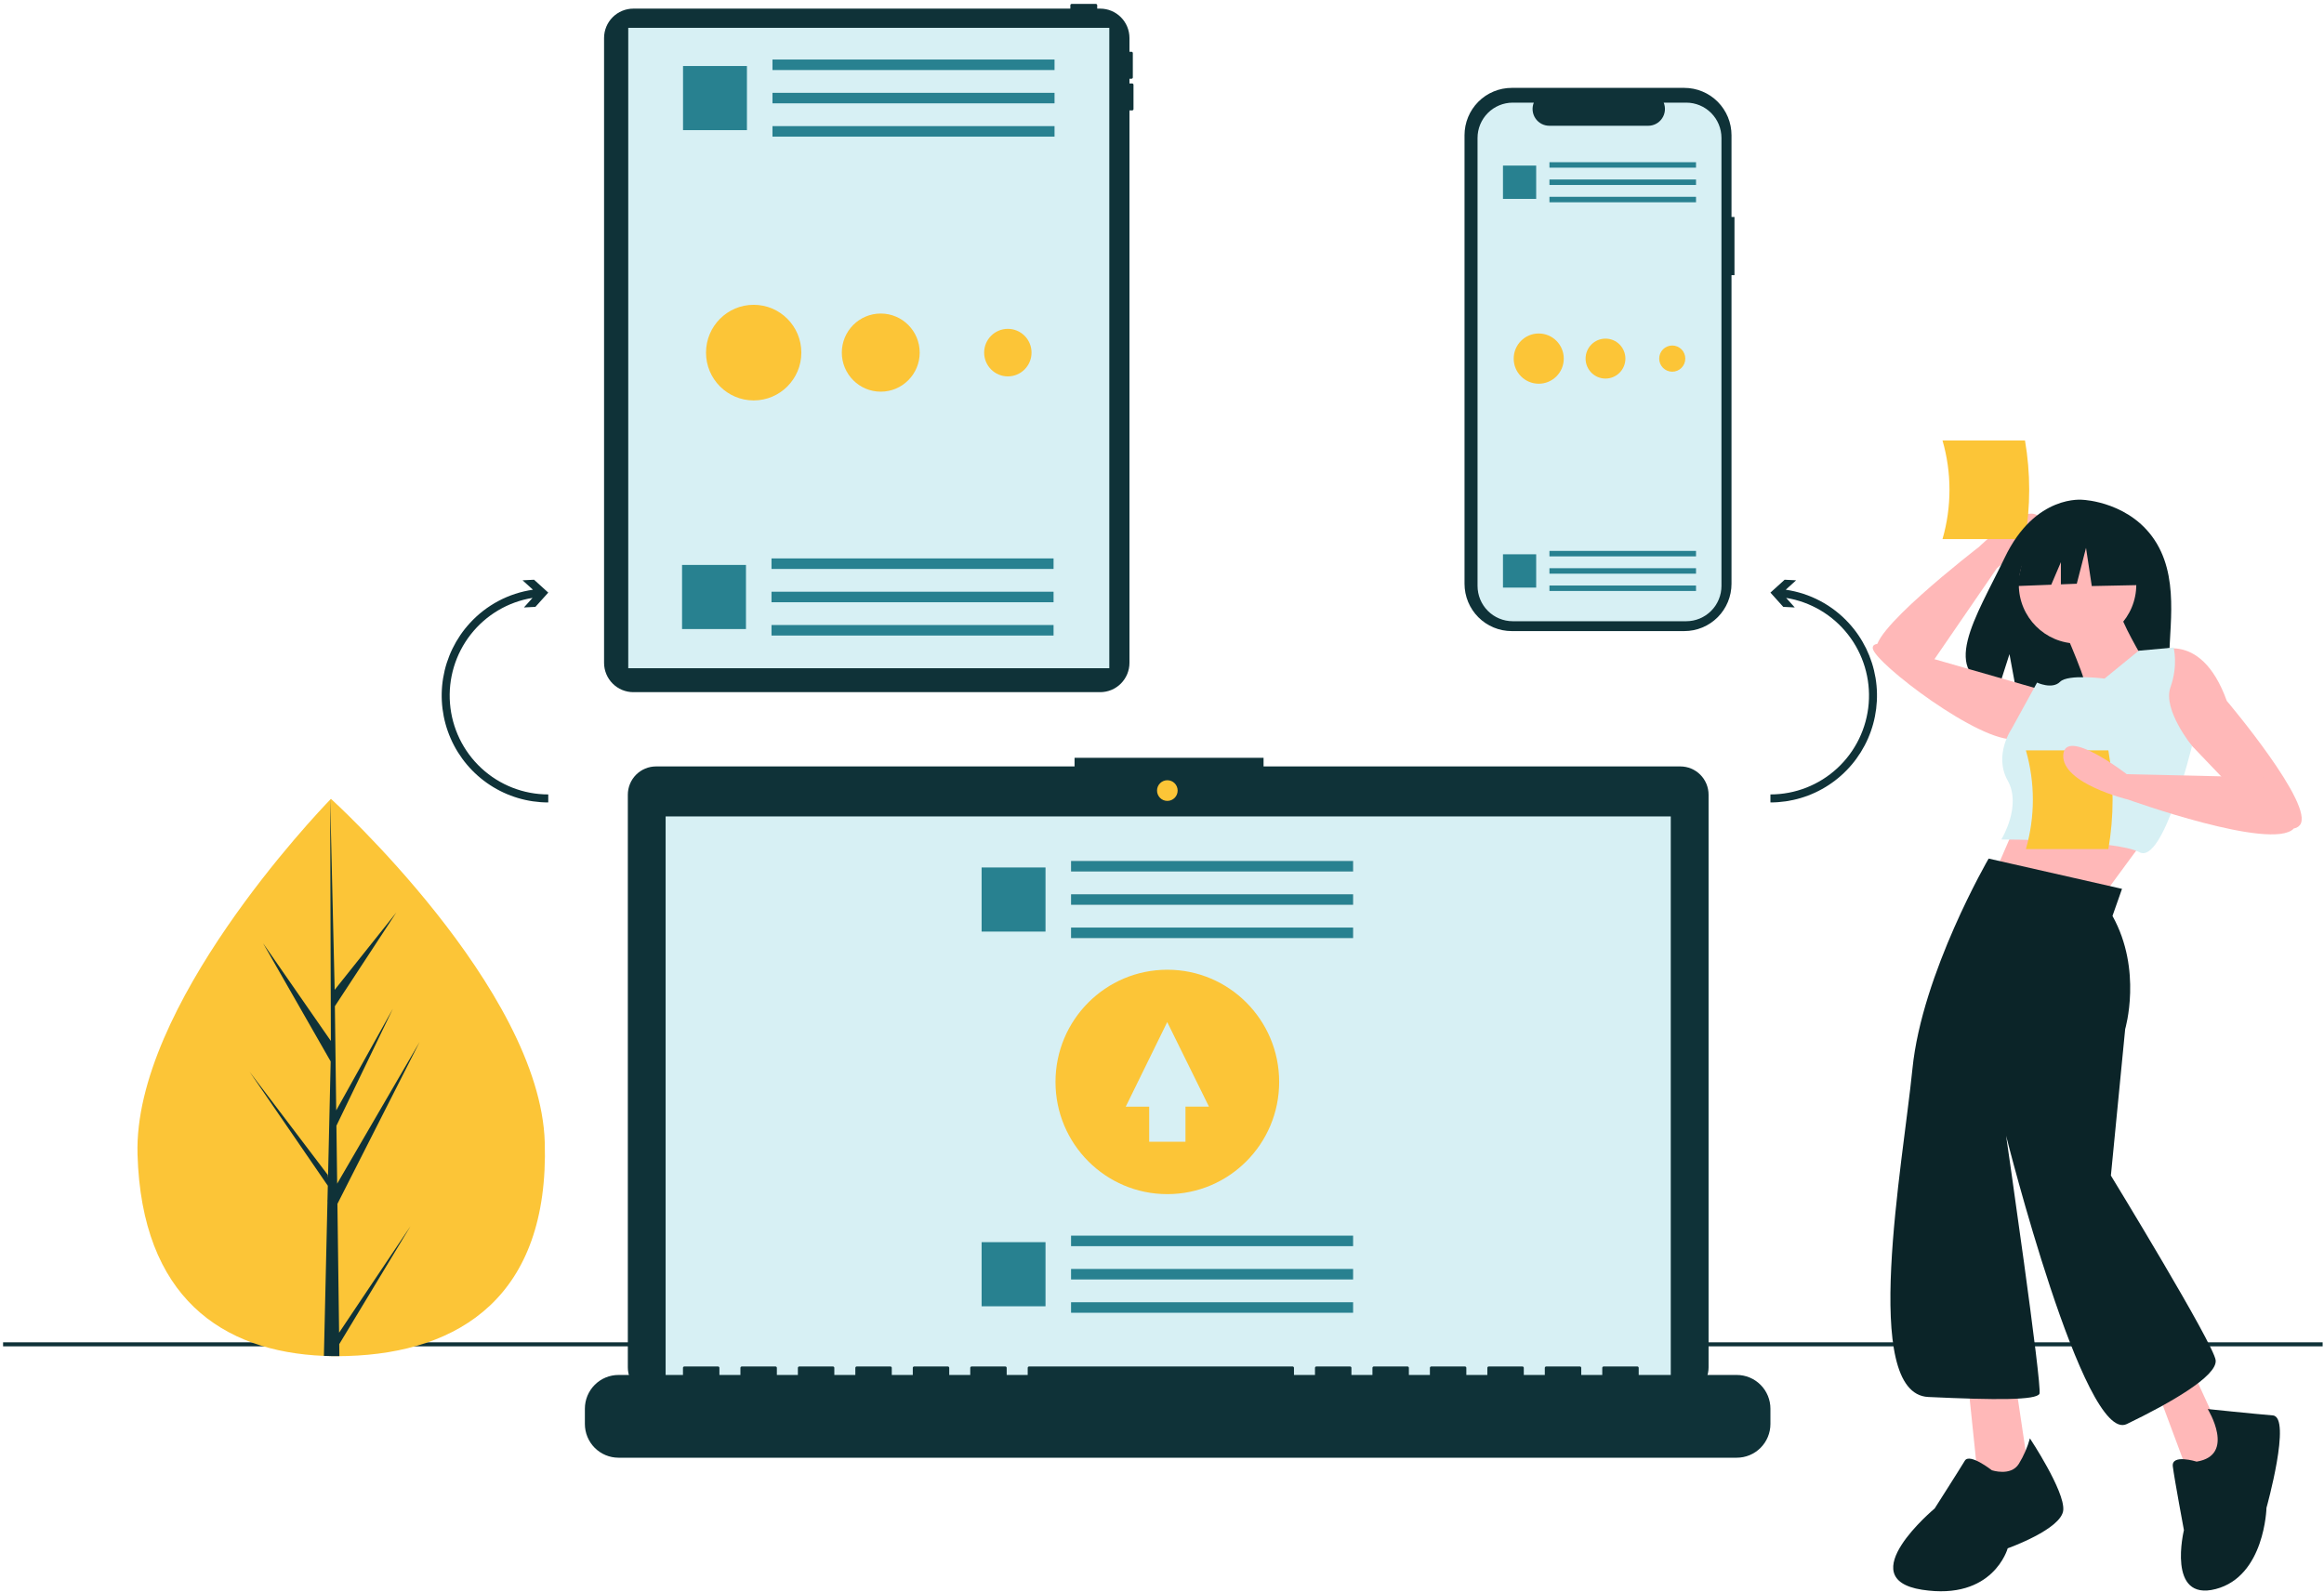 <svg width="524" height="359" viewBox="0 0 524 359" fill="none" xmlns="http://www.w3.org/2000/svg">
<g clip-path="url(#clip0)">
<path d="M255.27 18.822H254.664V17.758H255.118C255.199 17.758 255.276 17.726 255.333 17.669C255.389 17.612 255.421 17.534 255.421 17.454V11.981C255.421 11.9 255.389 11.823 255.333 11.766C255.276 11.709 255.199 11.677 255.118 11.677H254.664V8.569C254.664 7.699 254.493 6.838 254.162 6.035C253.83 5.231 253.344 4.501 252.731 3.886C252.119 3.272 251.391 2.784 250.591 2.451C249.79 2.118 248.932 1.947 248.066 1.947H247.393V1.187C247.393 1.106 247.361 1.029 247.304 0.972C247.247 0.915 247.17 0.883 247.09 0.883H241.636C241.556 0.883 241.479 0.915 241.422 0.972C241.365 1.029 241.333 1.106 241.333 1.187V1.947H142.799C141.933 1.947 141.075 2.118 140.274 2.451C139.474 2.784 138.746 3.272 138.134 3.886C137.521 4.501 137.035 5.231 136.703 6.035C136.372 6.838 136.201 7.699 136.201 8.569V149.481C136.201 150.351 136.372 151.212 136.703 152.015C137.035 152.818 137.521 153.548 138.134 154.163C138.746 154.778 139.474 155.266 140.274 155.599C141.075 155.931 141.933 156.103 142.799 156.103H248.066C248.932 156.103 249.79 155.931 250.591 155.599C251.391 155.266 252.119 154.778 252.731 154.163C253.344 153.548 253.83 152.818 254.162 152.015C254.493 151.212 254.664 150.351 254.664 149.481V24.903H255.27C255.35 24.903 255.427 24.871 255.484 24.814C255.541 24.757 255.573 24.68 255.573 24.599V19.126C255.573 19.045 255.541 18.968 255.484 18.911C255.427 18.854 255.35 18.822 255.27 18.822Z" fill="#0F3238"/>
<path d="M250.12 6.277H141.654V150.706H250.12V6.277Z" fill="#D7F0F4"/>
<path d="M523.694 302.738H0.694V303.642H523.694V302.738Z" fill="#0F3238"/>
<path d="M122.831 257.661C123.841 292.362 103.637 305.079 78.282 305.822C77.693 305.84 77.107 305.85 76.523 305.854C75.347 305.863 74.183 305.844 73.03 305.795C50.099 304.84 31.947 292.624 31.008 260.352C30.036 226.954 71.343 183.56 74.442 180.351C74.444 180.35 74.444 180.35 74.447 180.348C74.565 180.225 74.625 180.164 74.625 180.164C74.625 180.164 121.821 222.962 122.831 257.661Z" fill="#FCC537"/>
<path d="M76.457 300.562L92.563 276.525L76.49 303.148L76.523 305.853C75.347 305.862 74.183 305.842 73.03 305.794L73.829 271.025L73.807 270.757L73.836 270.705L73.913 267.42L56.274 241.719L73.892 264.961L73.955 265.655L74.558 239.386L59.323 212.741L74.601 234.772L74.442 180.349L74.442 180.168L74.447 180.346L75.459 223.238L89.344 205.816L75.504 226.933L75.807 250.43L88.584 227.498L75.854 253.885L76.023 266.95L94.604 235.006L76.079 271.508L76.457 300.562Z" fill="#0F3238"/>
<path d="M391.079 48.933H390.408V30.493C390.408 29.091 390.133 27.703 389.599 26.409C389.064 25.114 388.281 23.937 387.293 22.946C386.306 21.955 385.134 21.169 383.843 20.633C382.553 20.096 381.17 19.82 379.774 19.82H340.845C339.448 19.82 338.065 20.096 336.775 20.633C335.485 21.169 334.312 21.955 333.325 22.946C332.337 23.937 331.554 25.114 331.019 26.409C330.485 27.703 330.21 29.091 330.21 30.493V131.656C330.21 133.058 330.485 134.446 331.019 135.741C331.554 137.035 332.337 138.212 333.325 139.203C334.312 140.194 335.485 140.98 336.775 141.517C338.065 142.053 339.448 142.329 340.845 142.329H379.774C381.17 142.329 382.553 142.053 383.843 141.517C385.134 140.98 386.306 140.194 387.293 139.203C388.281 138.212 389.064 137.035 389.599 135.741C390.133 134.446 390.408 133.058 390.408 131.656V62.059H391.079V48.933Z" fill="#0F3238"/>
<path d="M388.145 31.117V132.133C388.145 134.247 387.309 136.275 385.819 137.77C384.33 139.265 382.31 140.105 380.204 140.105H341.087C338.981 140.105 336.961 139.265 335.472 137.77C333.982 136.275 333.146 134.247 333.146 132.133V31.117C333.147 29.004 333.983 26.977 335.472 25.483C336.962 23.988 338.981 23.149 341.087 23.148H345.833C345.599 23.723 345.51 24.347 345.574 24.965C345.637 25.582 345.85 26.175 346.196 26.69C346.541 27.205 347.007 27.628 347.553 27.919C348.099 28.211 348.708 28.364 349.327 28.364H371.629C372.247 28.364 372.857 28.211 373.403 27.919C373.949 27.628 374.415 27.205 374.76 26.69C375.105 26.175 375.319 25.582 375.382 24.965C375.445 24.347 375.356 23.723 375.123 23.148H380.204C382.31 23.149 384.329 23.988 385.819 25.483C387.308 26.977 388.144 29.004 388.145 31.117Z" fill="#D7F0F4"/>
<path d="M382.409 36.582H349.36V37.814H382.409V36.582Z" fill="#288190"/>
<path d="M382.409 40.484H349.36V41.717H382.409V40.484Z" fill="#288190"/>
<path d="M382.409 44.387H349.36V45.619H382.409V44.387Z" fill="#288190"/>
<path d="M346.368 37.344H338.881V44.858H346.368V37.344Z" fill="#288190"/>
<path d="M382.409 124.246H349.36V125.478H382.409V124.246Z" fill="#288190"/>
<path d="M382.409 128.148H349.36V129.381H382.409V128.148Z" fill="#288190"/>
<path d="M382.409 132.051H349.36V133.283H382.409V132.051Z" fill="#288190"/>
<path d="M346.368 125.008H338.881V132.522H346.368V125.008Z" fill="#288190"/>
<path d="M378.88 172.854H284.899V170.91H242.284V172.854H147.916C147.081 172.854 146.254 173.019 145.483 173.34C144.712 173.66 144.011 174.13 143.421 174.723C142.83 175.315 142.362 176.018 142.043 176.792C141.723 177.566 141.559 178.396 141.559 179.234V308.382C141.559 310.074 142.228 311.697 143.421 312.893C144.613 314.09 146.23 314.762 147.916 314.762H378.88C380.566 314.762 382.183 314.09 383.375 312.893C384.568 311.697 385.237 310.074 385.237 308.382V179.234C385.237 178.396 385.073 177.566 384.753 176.792C384.434 176.018 383.966 175.315 383.375 174.723C382.785 174.13 382.084 173.66 381.313 173.34C380.542 173.019 379.715 172.854 378.88 172.854Z" fill="#0F3238"/>
<path d="M376.715 184.129H150.082V312.429H376.715V184.129Z" fill="#D7F0F4"/>
<path d="M263.204 180.63C264.488 180.63 265.529 179.586 265.529 178.298C265.529 177.009 264.488 175.965 263.204 175.965C261.921 175.965 260.88 177.009 260.88 178.298C260.88 179.586 261.921 180.63 263.204 180.63Z" fill="#FCC537"/>
<path d="M391.601 310.096H369.483V308.497C369.483 308.455 369.475 308.414 369.459 308.375C369.443 308.337 369.42 308.302 369.391 308.273C369.362 308.243 369.327 308.22 369.288 308.204C369.25 308.188 369.209 308.18 369.167 308.18H361.584C361.543 308.18 361.502 308.188 361.463 308.204C361.425 308.22 361.39 308.243 361.361 308.273C361.331 308.302 361.308 308.337 361.292 308.375C361.276 308.414 361.268 308.455 361.268 308.497V310.096H356.529V308.497C356.529 308.455 356.52 308.414 356.505 308.375C356.489 308.337 356.465 308.302 356.436 308.273C356.407 308.243 356.372 308.22 356.334 308.204C356.295 308.188 356.254 308.18 356.213 308.18H348.629C348.588 308.18 348.547 308.188 348.508 308.204C348.47 308.22 348.435 308.243 348.406 308.273C348.377 308.302 348.353 308.337 348.337 308.375C348.322 308.414 348.313 308.455 348.313 308.497V310.096H343.574V308.497C343.574 308.455 343.566 308.414 343.55 308.375C343.534 308.337 343.511 308.302 343.481 308.273C343.452 308.243 343.417 308.22 343.379 308.204C343.34 308.188 343.299 308.18 343.258 308.18H335.675C335.633 308.18 335.592 308.188 335.554 308.204C335.515 308.22 335.481 308.243 335.451 308.273C335.422 308.302 335.399 308.337 335.383 308.375C335.367 308.414 335.359 308.455 335.359 308.497V310.096H330.619V308.497C330.619 308.455 330.611 308.414 330.595 308.375C330.579 308.337 330.556 308.302 330.527 308.273C330.497 308.243 330.462 308.22 330.424 308.204C330.386 308.188 330.345 308.18 330.303 308.18H322.72C322.678 308.18 322.637 308.188 322.599 308.204C322.561 308.22 322.526 308.243 322.496 308.273C322.467 308.302 322.444 308.337 322.428 308.375C322.412 308.414 322.404 308.455 322.404 308.497V310.096H317.664V308.497C317.664 308.455 317.656 308.414 317.64 308.375C317.624 308.337 317.601 308.302 317.572 308.273C317.542 308.243 317.508 308.22 317.469 308.204C317.431 308.188 317.39 308.18 317.348 308.18H309.765C309.724 308.18 309.682 308.188 309.644 308.204C309.606 308.22 309.571 308.243 309.542 308.273C309.512 308.302 309.489 308.337 309.473 308.375C309.457 308.414 309.449 308.455 309.449 308.497V310.096H304.71V308.497C304.71 308.455 304.701 308.414 304.686 308.375C304.67 308.337 304.646 308.302 304.617 308.273C304.588 308.243 304.553 308.22 304.514 308.204C304.476 308.188 304.435 308.18 304.394 308.18H296.81C296.769 308.18 296.728 308.188 296.689 308.204C296.651 308.22 296.616 308.243 296.587 308.273C296.558 308.302 296.534 308.337 296.518 308.375C296.503 308.414 296.494 308.455 296.494 308.497V310.096H291.755V308.497C291.755 308.455 291.747 308.414 291.731 308.375C291.715 308.337 291.692 308.302 291.662 308.273C291.633 308.243 291.598 308.22 291.56 308.204C291.521 308.188 291.48 308.18 291.439 308.18H232.036C231.995 308.18 231.954 308.188 231.916 308.204C231.877 308.22 231.842 308.243 231.813 308.273C231.784 308.302 231.76 308.337 231.745 308.375C231.729 308.414 231.721 308.455 231.721 308.497V310.096H226.981V308.497C226.981 308.455 226.973 308.414 226.957 308.375C226.941 308.337 226.918 308.302 226.888 308.273C226.859 308.243 226.824 308.22 226.786 308.204C226.748 308.188 226.706 308.18 226.665 308.18H219.082C219.04 308.18 218.999 308.188 218.961 308.204C218.922 308.22 218.888 308.243 218.858 308.273C218.829 308.302 218.806 308.337 218.79 308.375C218.774 308.414 218.766 308.455 218.766 308.497V310.096H214.026V308.497C214.026 308.455 214.018 308.414 214.002 308.375C213.986 308.337 213.963 308.302 213.934 308.273C213.904 308.243 213.869 308.22 213.831 308.204C213.793 308.188 213.752 308.18 213.71 308.18H206.127C206.085 308.18 206.044 308.188 206.006 308.204C205.968 308.22 205.933 308.243 205.904 308.273C205.874 308.302 205.851 308.337 205.835 308.375C205.819 308.414 205.811 308.455 205.811 308.497V310.096H201.071V308.497C201.071 308.455 201.063 308.414 201.047 308.375C201.031 308.337 201.008 308.302 200.979 308.273C200.95 308.243 200.915 308.22 200.876 308.204C200.838 308.188 200.797 308.18 200.755 308.18H193.172C193.131 308.18 193.09 308.188 193.051 308.204C193.013 308.22 192.978 308.243 192.949 308.273C192.919 308.302 192.896 308.337 192.88 308.375C192.864 308.414 192.856 308.455 192.856 308.497V310.096H188.117V308.497C188.117 308.455 188.108 308.414 188.093 308.375C188.077 308.337 188.053 308.302 188.024 308.273C187.995 308.243 187.96 308.22 187.922 308.204C187.883 308.188 187.842 308.18 187.801 308.18H180.217C180.176 308.18 180.135 308.188 180.096 308.204C180.058 308.22 180.023 308.243 179.994 308.273C179.965 308.302 179.941 308.337 179.925 308.375C179.91 308.414 179.901 308.455 179.901 308.497V310.096H175.162V308.497C175.162 308.455 175.154 308.414 175.138 308.375C175.122 308.337 175.099 308.302 175.069 308.273C175.04 308.243 175.005 308.22 174.967 308.204C174.928 308.188 174.887 308.18 174.846 308.18H167.263C167.221 308.18 167.18 308.188 167.142 308.204C167.103 308.22 167.069 308.243 167.039 308.273C167.01 308.302 166.987 308.337 166.971 308.375C166.955 308.414 166.947 308.455 166.947 308.497V310.096H162.207V308.497C162.207 308.455 162.199 308.414 162.183 308.375C162.167 308.337 162.144 308.302 162.115 308.273C162.085 308.243 162.05 308.22 162.012 308.204C161.974 308.188 161.933 308.18 161.891 308.18H154.308C154.266 308.18 154.225 308.188 154.187 308.204C154.149 308.22 154.114 308.243 154.084 308.273C154.055 308.302 154.032 308.337 154.016 308.375C154 308.414 153.992 308.455 153.992 308.497V310.096H139.457C137.446 310.096 135.517 310.898 134.095 312.325C132.673 313.752 131.874 315.688 131.874 317.706V321.148C131.874 323.166 132.673 325.102 134.095 326.529C135.517 327.956 137.446 328.758 139.457 328.758H391.601C393.612 328.758 395.541 327.956 396.963 326.529C398.386 325.102 399.185 323.166 399.185 321.148V317.706C399.185 316.707 398.988 315.717 398.607 314.794C398.226 313.871 397.668 313.032 396.963 312.325C396.259 311.618 395.423 311.058 394.503 310.675C393.583 310.293 392.597 310.096 391.601 310.096Z" fill="#0F3238"/>
<path d="M305.091 194.176H241.494V196.547H305.091V194.176Z" fill="#E6E6E6"/>
<path d="M305.091 201.688H241.494V204.059H305.091V201.688Z" fill="#E6E6E6"/>
<path d="M305.091 209.195H241.494V211.567H305.091V209.195Z" fill="#E6E6E6"/>
<path d="M305.091 194.176H241.494V196.547H305.091V194.176Z" fill="#288190"/>
<path d="M305.091 201.688H241.494V204.059H305.091V201.688Z" fill="#288190"/>
<path d="M305.091 209.195H241.494V211.567H305.091V209.195Z" fill="#288190"/>
<path d="M235.736 195.641H221.327V210.101H235.736V195.641Z" fill="#288190"/>
<path d="M305.091 278.676H241.494V281.047H305.091V278.676Z" fill="#288190"/>
<path d="M305.091 286.188H241.494V288.559H305.091V286.188Z" fill="#288190"/>
<path d="M305.091 293.695H241.494V296.067H305.091V293.695Z" fill="#288190"/>
<path d="M235.736 280.145H221.327V294.605H235.736V280.145Z" fill="#288190"/>
<path d="M416.868 140.536C413.132 136.452 408.105 133.789 402.637 132.999L404.977 130.877L402.388 130.746L399.185 133.652L402.08 136.867L404.669 136.998L402.729 134.845C408.245 135.739 413.223 138.685 416.672 143.096C420.121 147.507 421.787 153.06 421.341 158.649C420.894 164.238 418.365 169.453 414.26 173.255C410.154 177.058 404.772 179.169 399.185 179.169V180.976C403.852 180.976 408.418 179.612 412.325 177.05C416.233 174.489 419.312 170.841 421.187 166.552C423.063 162.263 423.653 157.519 422.886 152.899C422.119 148.279 420.028 143.983 416.868 140.536Z" fill="#0F3238"/>
<path d="M105.935 140.536C109.67 136.452 114.698 133.789 120.166 132.999L117.825 130.877L120.414 130.746L123.618 133.652L120.722 136.867L118.133 136.998L120.073 134.845C114.558 135.739 109.58 138.685 106.131 143.096C102.682 147.507 101.015 153.06 101.462 158.649C101.909 164.238 104.437 169.453 108.543 173.255C112.649 177.058 118.031 179.169 123.618 179.169V180.976C118.951 180.976 114.385 179.612 110.477 177.05C106.57 174.489 103.491 170.841 101.615 166.552C99.74 162.263 99.15 157.519 99.917 152.899C100.684 148.279 102.775 143.983 105.935 140.536Z" fill="#0F3238"/>
<path d="M237.769 13.426H174.173V15.797H237.769V13.426Z" fill="#288190"/>
<path d="M237.769 20.934H174.173V23.305H237.769V20.934Z" fill="#288190"/>
<path d="M237.769 28.445H174.173V30.817H237.769V28.445Z" fill="#288190"/>
<path d="M168.414 14.891H154.005V29.351H168.414V14.891Z" fill="#288190"/>
<path d="M237.55 125.941H173.953V128.313H237.55V125.941Z" fill="#288190"/>
<path d="M237.55 133.453H173.953V135.825H237.55V133.453Z" fill="#288190"/>
<path d="M237.55 140.961H173.953V143.333H237.55V140.961Z" fill="#288190"/>
<path d="M168.195 127.41H153.786V141.87H168.195V127.41Z" fill="#288190"/>
<path d="M435.896 149.065L450.257 128.14C450.257 128.14 462.762 118.077 459.178 116.118C455.593 114.159 446.21 123.345 446.21 123.345C446.21 123.345 419.137 144.173 423.602 147.08C428.066 149.987 435.896 149.065 435.896 149.065Z" fill="#FFB8B8"/>
<path d="M437.982 121.585H456.58C457.849 114.222 457.849 106.695 456.58 99.332H437.982C440.078 106.601 440.078 114.317 437.982 121.585Z" fill="#FCC537"/>
<path d="M486.335 122.646C480.746 113.169 469.689 112.727 469.689 112.727C469.689 112.727 458.915 111.344 452.003 125.778C445.56 139.232 436.669 152.221 450.571 155.371L453.083 147.527L454.638 155.955C456.617 156.098 458.603 156.132 460.586 156.057C475.474 155.574 489.653 156.198 489.196 150.836C488.589 143.709 491.713 131.765 486.335 122.646Z" fill="#0B2428"/>
<path d="M456.619 181.066L449.46 197.592L474.518 201.544C474.518 201.544 486.331 185.377 487.405 184.3L456.619 181.066Z" fill="#FFB8B8"/>
<path d="M468.432 145.139C475.747 145.139 481.677 139.188 481.677 131.847C481.677 124.506 475.747 118.555 468.432 118.555C461.117 118.555 455.188 124.506 455.188 131.847C455.188 139.188 461.117 145.139 468.432 145.139Z" fill="#FFB8B8"/>
<path d="M465.211 141.549C465.211 141.549 471.296 155.201 470.58 156.638C469.865 158.075 483.467 149.094 483.467 149.094C483.467 149.094 477.74 139.394 478.098 137.957L465.211 141.549Z" fill="#FFB8B8"/>
<path d="M485.257 147.295C485.257 147.295 495.996 141.188 502.082 158.072C502.082 158.072 522.128 181.782 518.548 186.093C514.969 190.404 501.366 175.675 501.366 175.675L492.775 166.694C492.775 166.694 480.604 163.461 481.677 156.635C482.751 149.81 485.257 147.295 485.257 147.295Z" fill="#FFB8B8"/>
<path d="M460.2 155.557L435.142 148.372C435.142 148.372 421.897 142.983 422.255 146.217C422.613 149.45 446.597 167.771 454.473 166.694C462.348 165.616 460.2 155.557 460.2 155.557Z" fill="#FFB8B8"/>
<path d="M474.518 153.044C474.518 153.044 466.285 151.967 464.495 153.763C462.705 155.559 459.304 153.942 459.304 153.942L453.577 164.361C453.577 164.361 449.46 170.288 452.682 176.036C455.904 181.784 451.25 189.328 451.25 189.328C451.25 189.328 477.024 189.328 482.393 192.202C487.763 195.076 494.235 168.222 494.235 168.222C494.235 168.222 487.584 160.05 489.374 155.02C491.164 149.991 490.09 146.039 490.09 146.039L482.214 146.758L474.518 153.044Z" fill="#D7F0F4"/>
<path d="M443.732 311.831L446.597 339.493L457.694 333.745L454.114 309.676L443.732 311.831Z" fill="#FFB8B8"/>
<path d="M485.614 311.471L494.933 336.478L503.882 330.012L492.774 305.723L485.614 311.471Z" fill="#FFB8B8"/>
<path d="M457.694 324.402C457.131 326.427 456.287 328.362 455.188 330.15C453.398 333.024 449.102 331.587 449.102 331.587C449.102 331.587 444.091 327.636 443.017 329.432C441.943 331.228 436.216 340.209 436.216 340.209C436.216 340.209 417.243 356.016 433.352 358.531C449.46 361.045 452.682 349.19 452.682 349.19C452.682 349.19 464.853 344.879 465.211 340.568C465.569 336.257 457.694 324.402 457.694 324.402Z" fill="#0B2428"/>
<path d="M495.28 329.64C495.28 329.64 489.553 327.844 489.911 330.718C490.269 333.592 492.416 345.088 492.416 345.088C492.416 345.088 488.479 361.254 499.576 358.38C510.673 355.506 511.031 340.058 511.031 340.058C511.031 340.058 516.758 319.581 512.463 319.222C508.167 318.863 497.786 317.785 497.786 317.785C497.786 317.785 504.229 328.203 495.28 329.64Z" fill="#0B2428"/>
<path d="M483.865 121.731L472.941 115.988L457.856 118.338L454.734 132.172L462.504 131.872L464.674 126.79V131.788L468.259 131.649L470.34 123.558L471.641 132.172L484.385 131.911L483.865 121.731Z" fill="#0B2428"/>
<path d="M478.456 200.462L448.386 193.637C448.386 193.637 433.352 219.502 431.204 241.057C429.056 262.612 419.391 314.344 434.784 315.062C450.176 315.781 459.125 315.781 459.841 314.344C460.557 312.907 452.324 256.146 452.324 256.146C452.324 256.146 469.865 325.839 479.53 321.169C489.195 316.499 499.934 310.392 499.576 306.799C499.218 303.207 475.95 265.127 475.95 265.127L479.172 232.076C479.172 232.076 483.109 218.784 476.308 206.57L478.456 200.462Z" fill="#0B2428"/>
<path d="M456.784 191.484H475.382C476.651 184.121 476.651 176.594 475.382 169.23H456.784C458.879 176.499 458.879 184.215 456.784 191.484Z" fill="#FCC537"/>
<path d="M511.031 175.318L479.529 174.6C479.529 174.6 465.568 163.822 465.21 170.289C464.852 176.755 479.887 180.348 479.887 180.348C479.887 180.348 512.209 191.987 517.168 186.886L511.031 175.318Z" fill="#FFB8B8"/>
<path d="M169.935 90.309C175.869 90.309 180.68 85.481 180.68 79.526C180.68 73.57 175.869 68.742 169.935 68.742C164 68.742 159.189 73.57 159.189 79.526C159.189 85.481 164 90.309 169.935 90.309Z" fill="#FCC537"/>
<path d="M198.588 88.334C203.437 88.334 207.368 84.389 207.368 79.523C207.368 74.656 203.437 70.711 198.588 70.711C193.739 70.711 189.808 74.656 189.808 79.523C189.808 84.389 193.739 88.334 198.588 88.334Z" fill="#FCC537"/>
<path d="M227.242 84.886C230.192 84.886 232.584 82.486 232.584 79.525C232.584 76.564 230.192 74.164 227.242 74.164C224.292 74.164 221.9 76.564 221.9 79.525C221.9 82.486 224.292 84.886 227.242 84.886Z" fill="#FCC537"/>
<path d="M346.944 86.541C350.061 86.541 352.588 84.005 352.588 80.876C352.588 77.747 350.061 75.211 346.944 75.211C343.826 75.211 341.299 77.747 341.299 80.876C341.299 84.005 343.826 86.541 346.944 86.541Z" fill="#FCC537"/>
<path d="M361.996 85.379C364.474 85.379 366.484 83.362 366.484 80.875C366.484 78.388 364.474 76.371 361.996 76.371C359.517 76.371 357.508 78.388 357.508 80.875C357.508 83.362 359.517 85.379 361.996 85.379Z" fill="#FCC537"/>
<path d="M377.049 83.829C378.674 83.829 379.992 82.507 379.992 80.876C379.992 79.244 378.674 77.922 377.049 77.922C375.423 77.922 374.105 79.244 374.105 80.876C374.105 82.507 375.423 83.829 377.049 83.829Z" fill="#FCC537"/>
<path d="M263.202 269.313C277.128 269.313 288.418 257.984 288.418 244.008C288.418 230.033 277.128 218.703 263.202 218.703C249.277 218.703 237.987 230.033 237.987 244.008C237.987 257.984 249.277 269.313 263.202 269.313Z" fill="#FCC537"/>
<path d="M272.583 249.572L263.178 230.508L253.821 249.596L259.108 249.589V257.505H267.292V249.578L272.583 249.572Z" fill="#D7F0F4"/>
</g>
<defs>
<clipPath id="clip0">
<rect width="523" height="358" fill="white" transform="translate(0.694 0.883)"/>
</clipPath>
</defs>
</svg>

